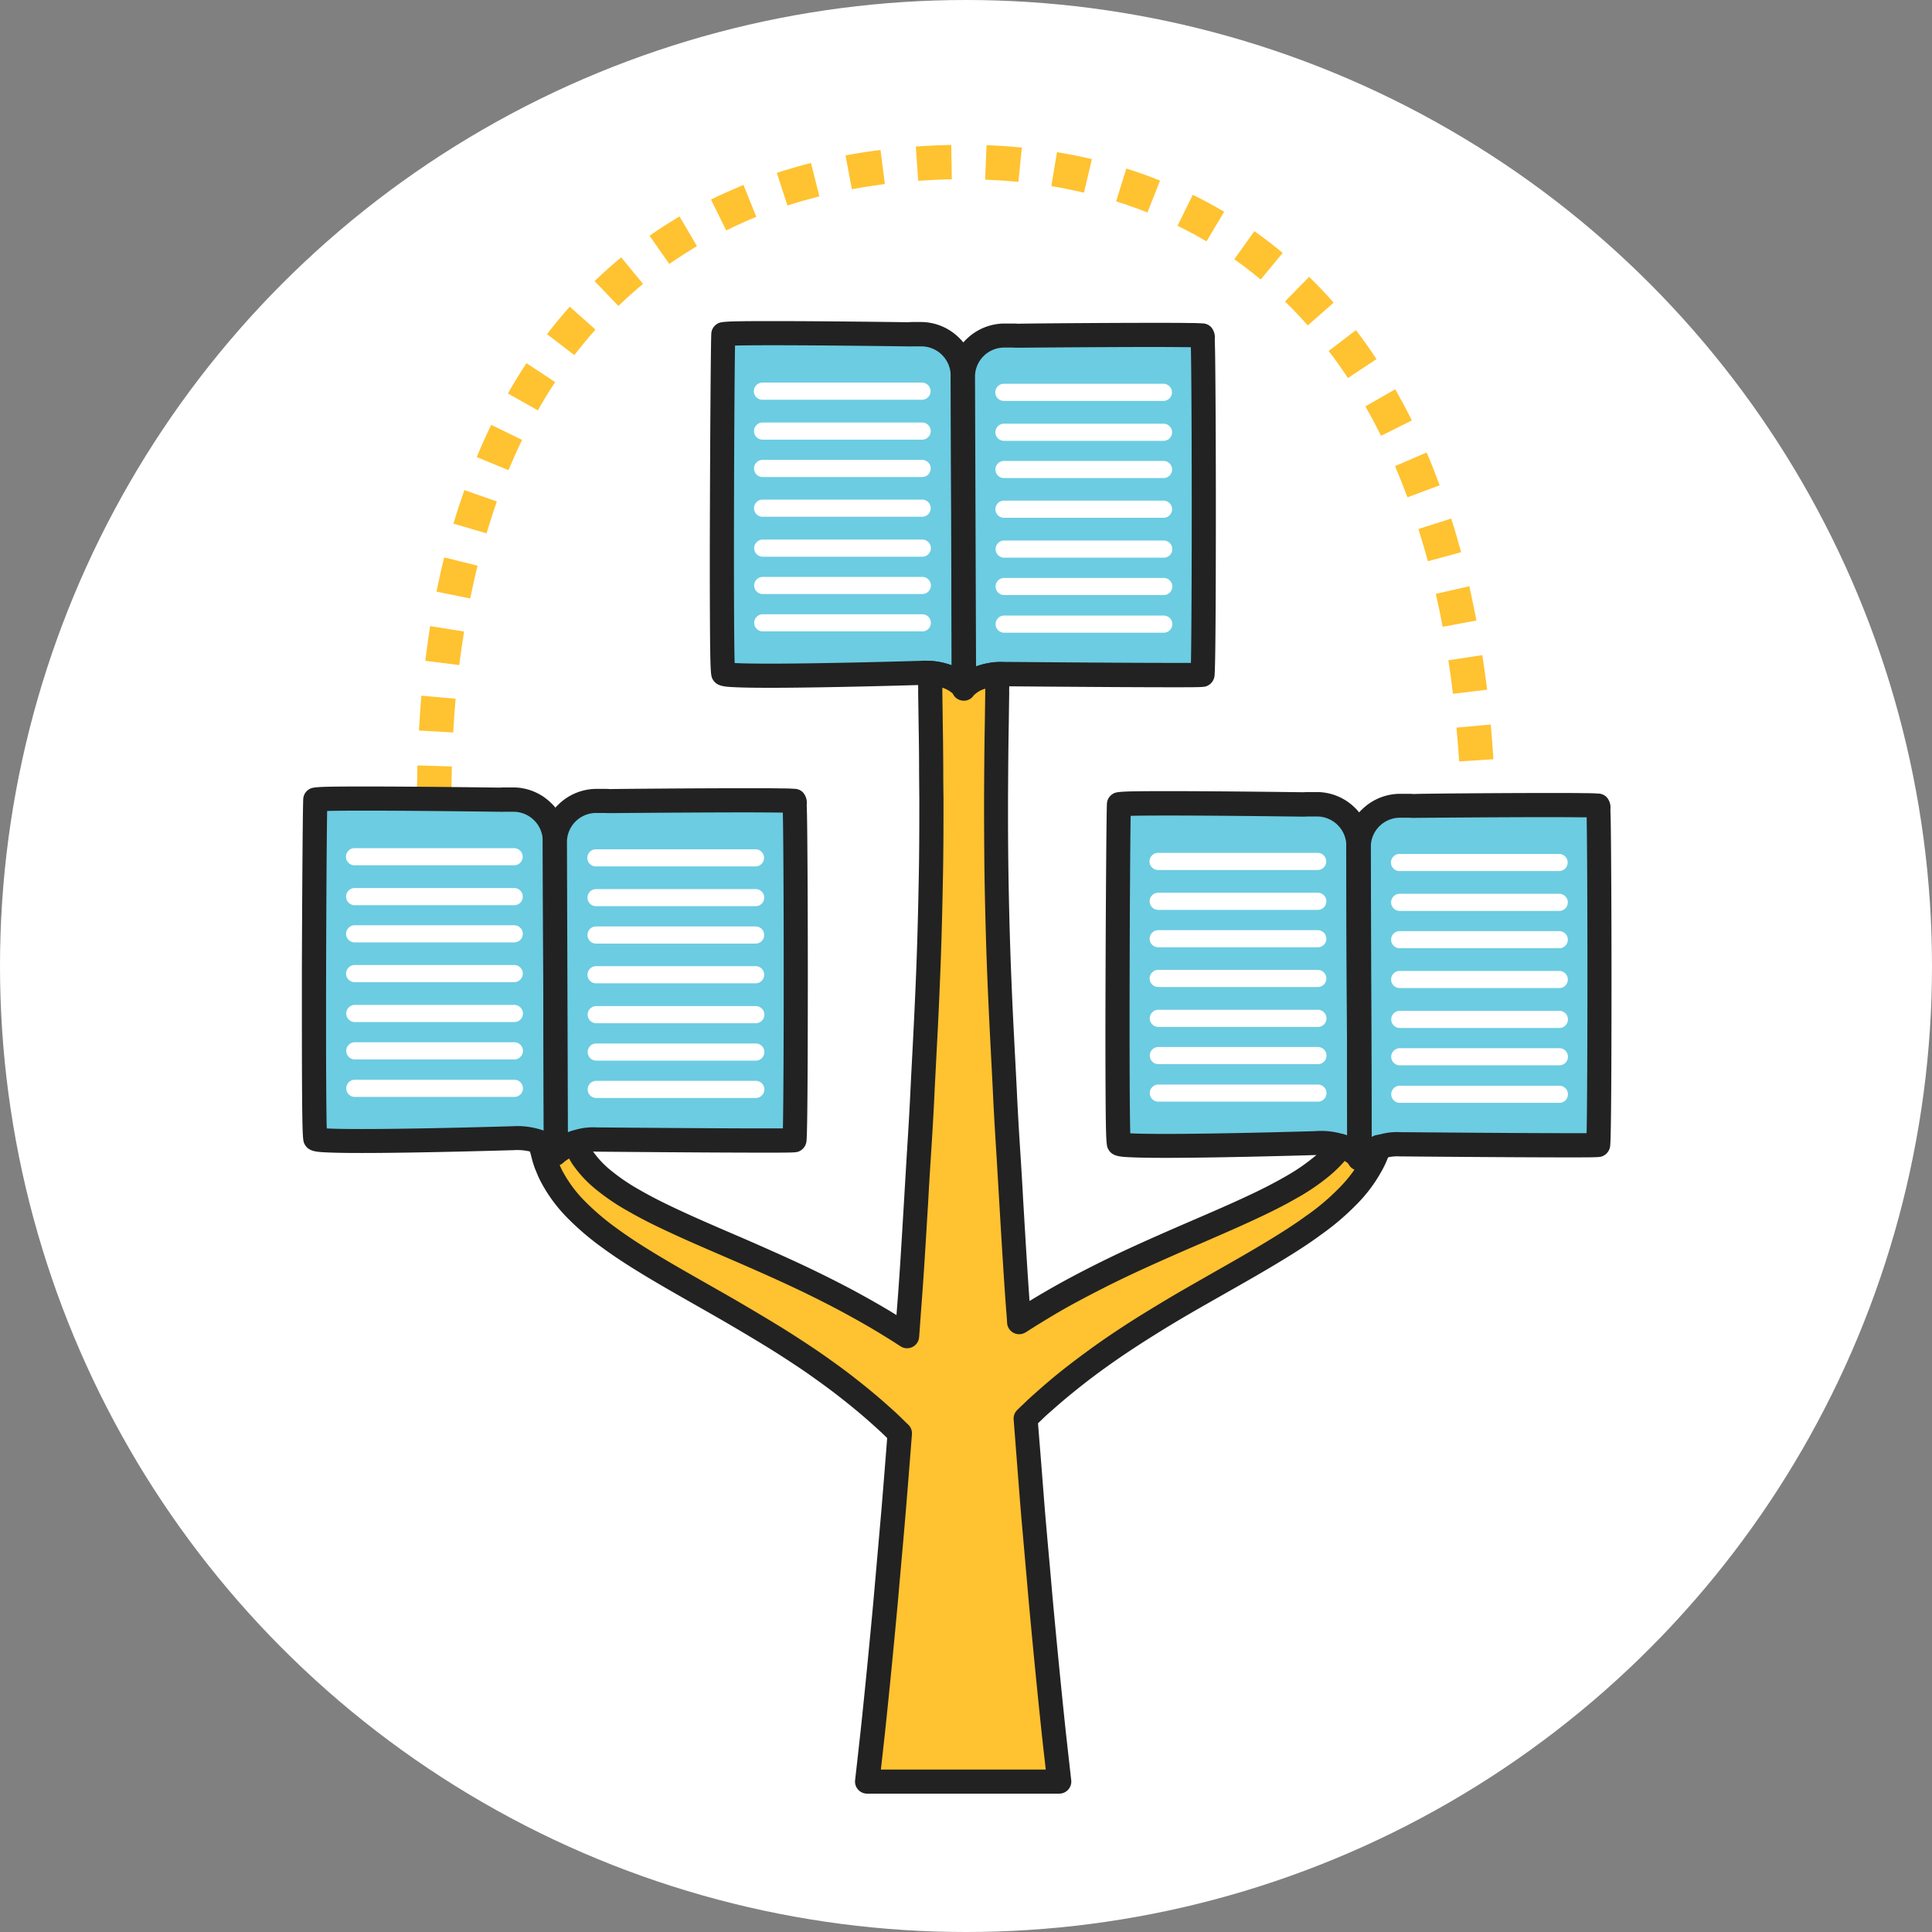 <svg xmlns="http://www.w3.org/2000/svg" width="80" height="80" viewBox="0 0 80 80">
  <rect x="0" y="0" width="80" height="80" fill="#808080" stroke="none"/>
  <g id="グループ_5691" data-name="グループ 5691" transform="translate(-885 -10273)">
    <circle id="楕円形_167" data-name="楕円形 167" cx="40" cy="40" r="40" transform="translate(885 10273)" fill="#fff"/>
    <g id="Group_823" data-name="Group 823" transform="translate(897 10278.62)">
      <path id="パス_11879" data-name="パス 11879" d="M5.953,27.518H4.527c0-.489.006-.973.018-1.444l1.425.043c-.012.459-.018.93-.018,1.407Zm41.8-.049v-.153l1.419-.055v.159Zm-.073-1.56c-.031-.471-.067-.942-.11-1.4l1.419-.128c.043.471.079.954.11,1.438ZM6.032,24.71l-1.425-.08c.031-.489.061-.973.1-1.444l1.419.128c-.043.459-.073.924-.1,1.395Zm41.392-1.6c-.055-.471-.122-.936-.19-1.389l1.407-.214c.073.471.135.948.2,1.431ZM6.283,21.92,4.87,21.743c.061-.489.129-.966.2-1.438l1.407.226c-.073.453-.141.912-.2,1.383ZM47,20.342c-.086-.465-.183-.924-.287-1.37l1.389-.318c.1.465.2.936.294,1.419l-1.4.263ZM6.73,19.161,5.335,18.88c.1-.483.2-.955.318-1.419l1.383.343C6.925,18.244,6.828,18.7,6.73,19.161ZM46.385,17.62c-.122-.459-.257-.9-.392-1.334l1.358-.434c.147.453.282.918.41,1.395ZM7.4,16.463l-1.364-.4c.141-.477.294-.936.453-1.389l1.346.471c-.153.428-.294.869-.428,1.322ZM45.54,14.971c-.165-.44-.337-.869-.514-1.291l1.309-.563c.19.44.367.893.538,1.358l-1.34.5ZM8.32,13.851,7,13.306c.19-.459.392-.905.6-1.334l1.279.624c-.2.41-.385.826-.569,1.26Zm36.125-1.425c-.208-.422-.422-.826-.649-1.217l1.236-.71c.239.416.471.85.691,1.291ZM9.532,11.373l-1.242-.7c.245-.428.5-.85.771-1.254l1.187.783C10,10.572,9.758,10.97,9.532,11.373Zm33.543-1.34c-.257-.385-.52-.765-.8-1.12l1.132-.863c.294.385.581.789.85,1.2ZM11.043,9.085,9.911,8.217c.3-.392.618-.777.942-1.138l1.064.948C11.618,8.363,11.324,8.718,11.043,9.085Zm30.368-1.23c-.3-.343-.618-.679-.942-.991l1-1.022c.349.343.691.7,1.015,1.071ZM12.866,7.048,11.881,6.02c.355-.343.728-.673,1.1-.985l.905,1.1C13.539,6.424,13.2,6.73,12.866,7.048Zm26.587-1.1c-.349-.294-.716-.575-1.083-.832L39.2,3.953c.4.281.8.587,1.174.9l-.911,1.1ZM14.976,5.311l-.82-1.169c.4-.281.82-.55,1.242-.8l.722,1.23c-.391.232-.777.483-1.15.74ZM37.22,4.375c-.391-.232-.8-.447-1.2-.649l.63-1.279c.44.214.881.453,1.3.7l-.728,1.224ZM17.332,3.922,16.7,2.643c.434-.214.893-.416,1.346-.606l.532,1.321C18.158,3.53,17.735,3.72,17.332,3.922Zm17.435-.746c-.422-.165-.857-.324-1.291-.459L33.9,1.359q.707.22,1.395.5l-.526,1.328Zm-14.9-.281-.44-1.358c.459-.147.936-.287,1.413-.41l.349,1.383c-.447.116-.887.239-1.321.379Zm12.278-.538c-.447-.1-.9-.2-1.352-.269L31.029.68c.483.08.967.177,1.444.288Zm-9.611-.141-.263-1.4c.477-.092.961-.165,1.45-.226L23.9,2C23.443,2.062,22.991,2.13,22.538,2.215Zm6.895-.306q-.679-.064-1.376-.092L28.111.392c.5.018.979.049,1.462.1Zm-4.148-.043-.1-1.419C25.67.411,26.16.392,26.649.38l.024,1.425c-.465.006-.924.03-1.383.061Z" transform="translate(0.74 0)" fill="#ffc230"/>
      <path id="パス_11880" data-name="パス 11880" d="M38.523,37.259,38.48,24.718v-.086a1.718,1.718,0,0,0-1.731-1.67,4.912,4.912,0,0,0-.52,0h-.073s-7.445-.1-7.592,0c-.031.245-.116,13.826,0,14.046s8.186-.025,8.186-.025a2.793,2.793,0,0,1,1,.122c.055.018.116.037.165.055a1.116,1.116,0,0,1,.606.459v-.361Z" transform="translate(5.769 4.727)" fill="#6ccce1"/>
      <path id="パス_11880_-_アウトライン" data-name="パス 11880 - アウトライン" d="M38.516,38.12a.5.5,0,0,1-.451-.285,1.08,1.08,0,0,0-.337-.209l-.079-.026-.061-.02a2.313,2.313,0,0,0-.816-.1h-.008c-.038,0-3.874.117-6.274.117-.589,0-1.053-.007-1.379-.021-.5-.021-.83-.035-.99-.338-.073-.138-.1-.185-.111-2.484-.007-1.187-.008-2.835,0-4.765.008-2.437.034-6.891.059-7.093a.5.5,0,0,1,.207-.346c.161-.114.2-.138,2.322-.138,2.194,0,5.435.044,5.562.046h.05c.071-.005.141-.008.214-.008s.132,0,.188,0,.091,0,.139,0a2.249,2.249,0,0,1,1.563.63,2.122,2.122,0,0,1,.669,1.54v.086l.043,12.54a.5.5,0,0,1-.006.079v.283a.5.5,0,0,1-.5.5ZM36.9,36.481a3.221,3.221,0,0,1,1,.15l.055.018.065.021L37.98,24.632a1.218,1.218,0,0,0-1.231-1.17c-.064,0-.121,0-.177,0s-.1,0-.15,0-.1,0-.151.006l-.043,0h-.08c-.033,0-3.331-.046-5.552-.046-.8,0-1.272.006-1.547.013-.037,2.143-.071,11.226-.016,13.146.245.013.681.025,1.455.025,2.354,0,6.106-.112,6.24-.116C36.788,36.482,36.846,36.481,36.9,36.481Z" transform="translate(5.769 4.727)" fill="#222"/>
      <path id="パス_11881" data-name="パス 11881" d="M46.673,23.005c-.067-.067-7.592,0-7.592,0h-.073a4.88,4.88,0,0,0-.52,0,1.711,1.711,0,0,0-1.731,1.658v.043L36.8,36.342V37.6a2.391,2.391,0,0,1,.814-.459.037.037,0,0,0,.025-.006,2.165,2.165,0,0,1,.85-.116s8.1.073,8.185.025.067-13.979,0-14.046Z" transform="translate(7.5 4.74)" fill="#6ccce1"/>
      <path id="パス_11881_-_アウトライン" data-name="パス 11881 - アウトライン" d="M44.674,22.476c.609,0,1.086,0,1.419.007.265,0,.442.006.568.017a.5.5,0,0,1,.365.146.644.644,0,0,1,.158.5c0,.1.007.252.011.445.007.363.012.883.017,1.543.01,1.252.016,2.915.017,4.682,0,1.6,0,6.845-.056,7.278a.511.511,0,0,1-.252.388c-.145.083-.145.083-1.561.083-2.289,0-6.832-.041-6.878-.041h-.022a1.683,1.683,0,0,0-.634.081.528.528,0,0,1-.082.027,2.035,2.035,0,0,0-.6.331.489.489,0,0,1-.54.114.5.5,0,0,1-.31-.47v-1.26l-.043-11.679a2.1,2.1,0,0,1,.673-1.536,2.258,2.258,0,0,1,1.558-.622c.048,0,.093,0,.139,0s.119,0,.188,0,.143,0,.214.008h.053C39.11,22.505,42.448,22.476,44.674,22.476ZM46.2,23.484c-.277,0-.741-.008-1.521-.008-2.221,0-5.556.03-5.589.03h-.078l-.043,0c-.05,0-.1-.006-.15-.006s-.1,0-.149,0-.113,0-.177,0a1.212,1.212,0,0,0-1.231,1.158v.043L37.3,36.73q.067-.028.14-.055a.5.5,0,0,1,.055-.017,2.661,2.661,0,0,1,1.008-.137c.246,0,4.627.041,6.858.041.385,0,.652,0,.837,0C46.244,34.5,46.242,25.578,46.2,23.484Z" transform="translate(7.5 4.74)" fill="#222"/>
      <path id="パス_11882" data-name="パス 11882" d="M10.976,24.47A1.718,1.718,0,0,0,9.245,22.8a4.88,4.88,0,0,0-.52,0H8.651s-7.445-.1-7.592,0c-.031.245-.116,13.826,0,14.046s8.185-.024,8.185-.024A2.729,2.729,0,0,1,10.413,37a1.115,1.115,0,0,1,.606.459Z" transform="translate(0 4.693)" fill="#6ccce1"/>
      <path id="パス_11882_-_アウトライン" data-name="パス 11882 - アウトライン" d="M3.093,22.254c2.194,0,5.435.044,5.562.046H8.7c.071-.005.141-.008.214-.008s.132,0,.188,0,.091,0,.139,0a2.249,2.249,0,0,1,1.563.63,2.121,2.121,0,0,1,.669,1.54l.043,12.986a.5.5,0,0,1-.951.217,1.086,1.086,0,0,0-.345-.212,2.254,2.254,0,0,0-.953-.14H9.26c-.038,0-3.873.117-6.273.117-.59,0-1.054-.007-1.38-.021-.5-.021-.83-.035-.99-.338C.544,36.942.52,36.9.506,34.6.5,33.409.5,31.761.5,29.831c.008-2.437.034-6.891.059-7.093a.5.5,0,0,1,.207-.346C.932,22.278.965,22.254,3.093,22.254ZM8.725,23.3h-.08c-.033,0-3.331-.046-5.552-.046-.8,0-1.272.006-1.547.013-.037,2.143-.071,11.226-.016,13.146.245.013.682.025,1.457.025,2.349,0,6.089-.112,6.238-.116a3.282,3.282,0,0,1,1.29.181l-.04-12.031A1.218,1.218,0,0,0,9.245,23.3c-.064,0-.121,0-.177,0s-.1,0-.149,0-.1,0-.15.006Z" transform="translate(0 4.693)" fill="#222"/>
      <path id="パス_11883" data-name="パス 11883" d="M19.163,22.843c-.067-.067-7.592,0-7.592,0H11.5a4.883,4.883,0,0,0-.52,0A1.711,1.711,0,0,0,9.246,24.5L9.289,37.44v.025c.049.1.251-.275.814-.483a2.141,2.141,0,0,1,.875-.122s8.1.073,8.186.025.067-13.979,0-14.046Z" transform="translate(1.73 4.706)" fill="#6ccce1"/>
      <path id="パス_11883_-_アウトライン" data-name="パス 11883 - アウトライン" d="M17.165,22.313c.609,0,1.086,0,1.419.007.265,0,.442.006.568.017a.5.5,0,0,1,.365.146.645.645,0,0,1,.158.5c0,.1.007.252.011.445.007.363.012.883.017,1.543.01,1.252.016,2.915.017,4.682,0,1.6,0,6.845-.056,7.279a.511.511,0,0,1-.252.388c-.145.083-.145.083-1.561.083-2.289,0-6.832-.041-6.878-.041h-.021a1.664,1.664,0,0,0-.673.091,1.541,1.541,0,0,0-.5.317.683.683,0,0,1-.462.216.523.523,0,0,1-.476-.3.5.5,0,0,1-.048-.213V37.44L8.746,24.5a2.1,2.1,0,0,1,.673-1.538,2.258,2.258,0,0,1,1.558-.622c.048,0,.093,0,.139,0s.119,0,.188,0,.143,0,.214.008h.053C11.6,22.343,14.939,22.313,17.165,22.313Zm1.521,1.008c-.277,0-.741-.008-1.521-.008-2.221,0-5.556.03-5.589.03H11.5l-.043,0c-.05,0-.1-.006-.151-.006s-.1,0-.149,0-.114,0-.177,0A1.212,1.212,0,0,0,9.746,24.5l.04,12.069q.068-.03.143-.058a2.645,2.645,0,0,1,1.063-.153c.24,0,4.626.041,6.859.041.385,0,.652,0,.837,0C18.734,34.341,18.733,25.416,18.685,23.322Z" transform="translate(1.73 4.706)" fill="#222"/>
      <path id="パス_11884" data-name="パス 11884" d="M9.058,25.161H2.451a.355.355,0,1,1,0-.71H9.058a.355.355,0,1,1,0,.71Z" transform="translate(0.23 5.049)" fill="#fff"/>
      <path id="パス_11885" data-name="パス 11885" d="M9.062,26.526H2.454a.355.355,0,1,1,0-.71H9.062a.355.355,0,1,1,0,.71Z" transform="translate(0.231 5.336)" fill="#fff"/>
      <path id="パス_11886" data-name="パス 11886" d="M9.062,27.8H2.454a.355.355,0,1,1,0-.71H9.062a.355.355,0,1,1,0,.71Z" transform="translate(0.231 5.603)" fill="#fff"/>
      <path id="パス_11887" data-name="パス 11887" d="M9.062,29.161H2.454a.355.355,0,1,1,0-.71H9.062a.355.355,0,1,1,0,.71Z" transform="translate(0.231 5.888)" fill="#fff"/>
      <path id="パス_11888" data-name="パス 11888" d="M9.067,30.526H2.46a.355.355,0,1,1,0-.71H9.067a.355.355,0,1,1,0,.71Z" transform="translate(0.232 6.175)" fill="#fff"/>
      <path id="パス_11889" data-name="パス 11889" d="M9.067,31.805H2.46a.355.355,0,1,1,0-.71H9.067a.355.355,0,1,1,0,.71Z" transform="translate(0.232 6.443)" fill="#fff"/>
      <path id="パス_11890" data-name="パス 11890" d="M9.067,33.089H2.46a.355.355,0,1,1,0-.71H9.067a.355.355,0,1,1,0,.71Z" transform="translate(0.232 6.712)" fill="#fff"/>
      <path id="パス_11891" data-name="パス 11891" d="M17.319,25.2H10.712a.355.355,0,0,1,0-.71h6.607a.355.355,0,0,1,0,.71Z" transform="translate(1.963 5.057)" fill="#fff"/>
      <path id="パス_11892" data-name="パス 11892" d="M17.325,26.561H10.718a.355.355,0,1,1,0-.71h6.607a.355.355,0,1,1,0,.71Z" transform="translate(1.964 5.343)" fill="#fff"/>
      <path id="パス_11893" data-name="パス 11893" d="M17.325,27.841H10.718a.355.355,0,0,1,0-.71h6.607a.355.355,0,1,1,0,.71Z" transform="translate(1.964 5.611)" fill="#fff"/>
      <path id="パス_11894" data-name="パス 11894" d="M17.325,29.2H10.718a.355.355,0,1,1,0-.71h6.607a.355.355,0,1,1,0,.71Z" transform="translate(1.964 5.897)" fill="#fff"/>
      <path id="パス_11895" data-name="パス 11895" d="M17.331,30.567H10.724a.355.355,0,1,1,0-.71h6.607a.355.355,0,1,1,0,.71Z" transform="translate(1.965 6.183)" fill="#fff"/>
      <path id="パス_11896" data-name="パス 11896" d="M17.331,31.846H10.724a.355.355,0,1,1,0-.71h6.607a.355.355,0,1,1,0,.71Z" transform="translate(1.965 6.452)" fill="#fff"/>
      <path id="パス_11897" data-name="パス 11897" d="M17.331,33.125H10.724a.355.355,0,1,1,0-.71h6.607a.355.355,0,1,1,0,.71Z" transform="translate(1.965 6.72)" fill="#fff"/>
      <path id="パス_11898" data-name="パス 11898" d="M24.937,8.541a1.718,1.718,0,0,0-1.731-1.67,4.889,4.889,0,0,0-.52,0h-.073s-7.445-.1-7.592,0c-.031.245-.116,13.826,0,14.046s8.186-.024,8.186-.024a2.729,2.729,0,0,1,1.169.177,1.115,1.115,0,0,1,.606.459Z" transform="translate(2.929 1.352)" fill="#6ccce1"/>
      <path id="パス_11898_-_アウトライン" data-name="パス 11898 - アウトライン" d="M17.054,6.324c2.194,0,5.435.044,5.562.046h.05c.071-.005.141-.008.214-.008s.132,0,.188,0,.091,0,.139,0A2.249,2.249,0,0,1,24.768,7a2.121,2.121,0,0,1,.669,1.54l.043,12.986a.5.5,0,0,1-.951.217,1.086,1.086,0,0,0-.345-.212,2.254,2.254,0,0,0-.953-.14h-.009c-.038,0-3.873.117-6.273.117-.59,0-1.054-.007-1.38-.021-.5-.021-.83-.035-.99-.338-.073-.138-.1-.185-.111-2.484-.007-1.187-.008-2.835,0-4.765.008-2.437.034-6.891.059-7.093a.5.5,0,0,1,.207-.346C14.893,6.348,14.926,6.324,17.054,6.324ZM22.686,7.37h-.08c-.033,0-3.331-.046-5.552-.046-.8,0-1.272.006-1.547.013-.037,2.143-.071,11.226-.016,13.146.245.013.682.025,1.457.025,2.349,0,6.089-.112,6.238-.116a3.282,3.282,0,0,1,1.29.181l-.04-12.031A1.218,1.218,0,0,0,23.206,7.37c-.064,0-.121,0-.177,0s-.1,0-.149,0-.1,0-.151.006Z" transform="translate(2.929 1.352)" fill="#222"/>
      <path id="パス_11899" data-name="パス 11899" d="M33.13,6.914c-.067-.067-7.592,0-7.592,0h-.073a4.892,4.892,0,0,0-.52,0,1.711,1.711,0,0,0-1.731,1.658l.043,11.679v1.26a2.39,2.39,0,0,1,.814-.459,2.141,2.141,0,0,1,.875-.122s8.1.073,8.186.025.067-13.979,0-14.046Z" transform="translate(4.659 1.364)" fill="#6ccce1"/>
      <path id="パス_11899_-_アウトライン" data-name="パス 11899 - アウトライン" d="M31.132,6.384c.609,0,1.086,0,1.419.007.266,0,.442.006.569.017a.5.5,0,0,1,.364.146.644.644,0,0,1,.158.5c0,.1.007.252.011.445.007.363.012.883.017,1.543.01,1.252.016,2.915.017,4.682,0,1.6,0,6.845-.056,7.279a.511.511,0,0,1-.253.388c-.145.083-.145.083-1.561.083-2.289,0-6.832-.041-6.878-.041h-.021a1.663,1.663,0,0,0-.673.091,2.094,2.094,0,0,0-.64.348.489.489,0,0,1-.54.114.5.5,0,0,1-.31-.471V20.25L22.713,8.573a2.1,2.1,0,0,1,.673-1.538,2.258,2.258,0,0,1,1.558-.622c.048,0,.093,0,.139,0s.119,0,.188,0,.143,0,.214.008h.053C25.567,6.413,28.906,6.384,31.132,6.384Zm1.521,1.008c-.277,0-.741-.008-1.521-.008-2.222,0-5.556.03-5.589.03h-.078l-.043,0c-.05,0-.1-.006-.151-.006s-.1,0-.149,0-.114,0-.177,0a1.212,1.212,0,0,0-1.231,1.158l.043,12.066q.067-.028.14-.055a2.644,2.644,0,0,1,1.062-.153c.24,0,4.626.041,6.859.041.385,0,.652,0,.837,0C32.7,18.411,32.7,9.486,32.652,7.392Z" transform="translate(4.659 1.364)" fill="#222"/>
      <path id="パス_11900" data-name="パス 11900" d="M23.019,9.226H16.412a.355.355,0,1,1,0-.71h6.607a.355.355,0,1,1,0,.71Z" transform="translate(3.158 1.707)" fill="#fff"/>
      <path id="パス_11901" data-name="パス 11901" d="M23.024,10.592H16.417a.355.355,0,1,1,0-.71h6.607a.355.355,0,1,1,0,.71Z" transform="translate(3.16 1.993)" fill="#fff"/>
      <path id="パス_11902" data-name="パス 11902" d="M23.024,11.871H16.417a.355.355,0,1,1,0-.71h6.607a.355.355,0,1,1,0,.71Z" transform="translate(3.16 2.262)" fill="#fff"/>
      <path id="パス_11903" data-name="パス 11903" d="M23.024,13.231H16.417a.355.355,0,1,1,0-.71h6.607a.355.355,0,1,1,0,.71Z" transform="translate(3.16 2.547)" fill="#fff"/>
      <path id="パス_11904" data-name="パス 11904" d="M23.03,14.6H16.423a.355.355,0,1,1,0-.71H23.03a.355.355,0,1,1,0,.71Z" transform="translate(3.161 2.833)" fill="#fff"/>
      <path id="パス_11905" data-name="パス 11905" d="M23.03,15.876H16.423a.355.355,0,1,1,0-.71H23.03a.355.355,0,1,1,0,.71Z" transform="translate(3.161 3.102)" fill="#fff"/>
      <path id="パス_11906" data-name="パス 11906" d="M23.03,17.155H16.423a.355.355,0,1,1,0-.71H23.03a.355.355,0,0,1,0,.71Z" transform="translate(3.161 3.37)" fill="#fff"/>
      <path id="パス_11907" data-name="パス 11907" d="M31.282,9.266H24.675a.355.355,0,0,1,0-.71h6.607a.355.355,0,0,1,0,.71Z" transform="translate(4.892 1.715)" fill="#fff"/>
      <path id="パス_11908" data-name="パス 11908" d="M31.286,10.632H24.679a.355.355,0,0,1,0-.71h6.607a.355.355,0,0,1,0,.71Z" transform="translate(4.893 2.002)" fill="#fff"/>
      <path id="パス_11909" data-name="パス 11909" d="M31.286,11.907H24.679a.355.355,0,0,1,0-.71h6.607a.355.355,0,0,1,0,.71Z" transform="translate(4.893 2.269)" fill="#fff"/>
      <path id="パス_11910" data-name="パス 11910" d="M31.286,13.266H24.679a.355.355,0,1,1,0-.71h6.607a.355.355,0,1,1,0,.71Z" transform="translate(4.893 2.554)" fill="#fff"/>
      <path id="パス_11911" data-name="パス 11911" d="M31.294,14.631H24.687a.355.355,0,1,1,0-.71h6.607a.355.355,0,1,1,0,.71Z" transform="translate(4.894 2.841)" fill="#fff"/>
      <path id="パス_11912" data-name="パス 11912" d="M31.294,15.912H24.687a.355.355,0,0,1,0-.71h6.607a.355.355,0,0,1,0,.71Z" transform="translate(4.894 3.109)" fill="#fff"/>
      <path id="パス_11913" data-name="パス 11913" d="M31.294,17.2H24.687a.355.355,0,0,1,0-.71h6.607a.355.355,0,0,1,0,.71Z" transform="translate(4.894 3.379)" fill="#fff"/>
      <path id="パス_11914" data-name="パス 11914" d="M36.562,25.322H29.955a.355.355,0,1,1,0-.71h6.607a.355.355,0,1,1,0,.71Z" transform="translate(5.999 5.083)" fill="#fff"/>
      <path id="パス_11915" data-name="パス 11915" d="M36.567,26.687H29.96a.355.355,0,0,1,0-.71h6.607a.355.355,0,0,1,0,.71Z" transform="translate(6 5.369)" fill="#fff"/>
      <path id="パス_11916" data-name="パス 11916" d="M36.567,27.968H29.96a.355.355,0,0,1,0-.71h6.607a.355.355,0,0,1,0,.71Z" transform="translate(6 5.638)" fill="#fff"/>
      <path id="パス_11917" data-name="パス 11917" d="M36.567,29.328H29.96a.355.355,0,1,1,0-.71h6.607a.355.355,0,1,1,0,.71Z" transform="translate(6 5.923)" fill="#fff"/>
      <path id="パス_11918" data-name="パス 11918" d="M36.571,30.693H29.964a.355.355,0,0,1,0-.71h6.607a.355.355,0,1,1,0,.71Z" transform="translate(6.001 6.21)" fill="#fff"/>
      <path id="パス_11919" data-name="パス 11919" d="M36.571,31.967H29.964a.355.355,0,0,1,0-.71h6.607a.355.355,0,1,1,0,.71Z" transform="translate(6.001 6.477)" fill="#fff"/>
      <path id="パス_11920" data-name="パス 11920" d="M36.571,33.252H29.964a.355.355,0,0,1,0-.71h6.607a.355.355,0,1,1,0,.71Z" transform="translate(6.001 6.746)" fill="#fff"/>
      <path id="パス_11921" data-name="パス 11921" d="M44.825,25.358H38.218a.355.355,0,0,1,0-.71h6.607a.355.355,0,1,1,0,.71Z" transform="translate(7.733 5.091)" fill="#fff"/>
      <path id="パス_11922" data-name="パス 11922" d="M44.831,26.723H38.224a.355.355,0,1,1,0-.71h6.607a.355.355,0,1,1,0,.71Z" transform="translate(7.734 5.377)" fill="#fff"/>
      <path id="パス_11923" data-name="パス 11923" d="M44.831,28H38.224a.355.355,0,1,1,0-.71h6.607a.355.355,0,1,1,0,.71Z" transform="translate(7.734 5.645)" fill="#fff"/>
      <path id="パス_11924" data-name="パス 11924" d="M44.831,29.363H38.224a.355.355,0,1,1,0-.71h6.607a.355.355,0,1,1,0,.71Z" transform="translate(7.734 5.931)" fill="#fff"/>
      <path id="パス_11925" data-name="パス 11925" d="M44.835,30.729H38.228a.355.355,0,1,1,0-.71h6.607a.355.355,0,1,1,0,.71Z" transform="translate(7.735 6.217)" fill="#fff"/>
      <path id="パス_11926" data-name="パス 11926" d="M44.835,32.008H38.228a.355.355,0,1,1,0-.71h6.607a.355.355,0,1,1,0,.71Z" transform="translate(7.735 6.485)" fill="#fff"/>
      <path id="パス_11927" data-name="パス 11927" d="M44.835,33.292H38.228a.355.355,0,1,1,0-.71h6.607a.355.355,0,1,1,0,.71Z" transform="translate(7.735 6.755)" fill="#fff"/>
      <path id="パス_11928" data-name="パス 11928" d="M36.793,36.945v-.9L36.75,24.41Z" transform="translate(7.499 5.041)" fill="#6ccce1"/>
      <path id="パス_11928_-_アウトライン" data-name="パス 11928 - アウトライン" d="M36.793,37.445a.5.5,0,0,1-.5-.5L36.25,24.412a.5.5,0,0,1,1,0l.043,11.636v.9A.5.5,0,0,1,36.793,37.445Z" transform="translate(7.499 5.041)" fill="#222"/>
      <path id="パス_11929" data-name="パス 11929" d="M36.75,24.419v0Z" transform="translate(7.499 5.034)" fill="#6ccce1"/>
      <path id="パス_11929_-_アウトライン" data-name="パス 11929 - アウトライン" d="M36.75,24.919a.5.5,0,0,1-.5-.5v-.043a.5.5,0,0,1,1,0v.043A.5.5,0,0,1,36.75,24.919Z" transform="translate(7.499 5.034)" fill="#222"/>
      <path id="パス_11930" data-name="パス 11930" d="M43.478,38.1a2.669,2.669,0,0,0-.814.459,1.145,1.145,0,0,0-.606-.459c-.049-.018-.11-.037-.165-.055,0,.006-.012.012-.018.024a4.232,4.232,0,0,1-.82.856,8.581,8.581,0,0,1-1.254.844c-.477.275-1.009.544-1.578.807-1.132.532-2.4,1.052-3.664,1.615-.636.281-1.273.569-1.9.869s-1.236.612-1.829.93-1.15.642-1.682.973c-.2.122-.391.245-.581.367-.012-.2-.024-.385-.043-.581-.11-1.487-.2-2.991-.288-4.5s-.2-3.016-.263-4.5-.159-2.949-.214-4.362-.1-2.784-.122-4.081-.025-2.52-.031-3.652.012-2.166.031-3.089q.009-.688.018-1.285a3.51,3.51,0,0,1,.03-.575,1.7,1.7,0,0,1,.049-.19,1.862,1.862,0,0,0-1.462.581,1.758,1.758,0,0,0-1.474-.636,1.581,1.581,0,0,1,.061.245,2.911,2.911,0,0,1,.031.569q.009.6.018,1.285c.018.918.018,1.958.03,3.089s0,2.355-.03,3.652-.061,2.661-.122,4.081-.141,2.875-.214,4.362-.177,2.992-.263,4.5-.177,3.016-.294,4.5c-.03.391-.055.783-.086,1.175-.208-.135-.422-.275-.649-.41-.526-.33-1.089-.649-1.682-.973s-1.2-.63-1.829-.93-1.26-.587-1.9-.869c-1.266-.563-2.533-1.083-3.664-1.615-.569-.263-1.1-.532-1.578-.808a8.755,8.755,0,0,1-1.254-.844,4.381,4.381,0,0,1-.82-.85,2.641,2.641,0,0,1-.245-.4c-.055-.11-.092-.22-.135-.318a2.389,2.389,0,0,0-.814.459A1.144,1.144,0,0,0,8.76,37.9c.012.1.031.2.049.3.049.171.092.367.165.575a5.237,5.237,0,0,0,.294.636,5.789,5.789,0,0,0,.973,1.285,10.812,10.812,0,0,0,1.377,1.168c.508.373,1.052.722,1.615,1.064,1.132.685,2.337,1.346,3.505,2.025.587.343,1.162.685,1.719,1.028s1.1.7,1.6,1.046.985.7,1.425,1.046.844.679,1.205,1c.177.159.355.312.514.465s.288.281.422.41c-.086,1.113-.171,2.19-.257,3.224-.11,1.3-.22,2.52-.318,3.652-.208,2.263-.4,4.148-.538,5.469s-.233,2.074-.233,2.074h7.947s-.086-.752-.233-2.074-.33-3.206-.538-5.469c-.1-1.132-.208-2.355-.318-3.652-.1-1.224-.2-2.508-.3-3.836.116-.116.239-.226.367-.355.159-.153.33-.3.514-.465.361-.318.765-.654,1.205-1s.918-.691,1.425-1.046,1.046-.7,1.6-1.046,1.132-.692,1.719-1.028c1.175-.679,2.38-1.34,3.506-2.025.563-.343,1.113-.691,1.615-1.065a10.023,10.023,0,0,0,1.376-1.169,5.6,5.6,0,0,0,.973-1.285,4.513,4.513,0,0,0,.294-.636.873.873,0,0,0,.043-.135.036.036,0,0,0-.024.006Z" transform="translate(1.628 3.791)" fill="#ffc230"/>
      <path id="パス_11930_-_アウトライン" data-name="パス 11930 - アウトライン" d="M24.8,17.953h.022a2.779,2.779,0,0,1,1.48.458,2.758,2.758,0,0,1,1.417-.4.5.5,0,0,1,.5.643c-.015.051-.028.093-.035.132a3.137,3.137,0,0,0-.023.487s0,.008,0,.01q-.009.6-.018,1.283c-.018.9-.024,1.884-.031,3.083q0,.352,0,.715c0,.936.008,1.9.027,2.928.028,1.493.068,2.823.122,4.068.037.949.087,1.9.139,2.9q.038.723.075,1.455c.042.927.1,1.878.16,2.8.035.556.071,1.132.1,1.7.017.277.034.557.05.836.067,1.122.137,2.28.218,3.41.491-.3,1.025-.609,1.588-.913.617-.331,1.239-.647,1.851-.941.545-.262,1.134-.532,1.911-.875.481-.214.967-.423,1.436-.626.783-.338,1.522-.657,2.218-.984.587-.271,1.1-.536,1.541-.788a8.128,8.128,0,0,0,1.182-.794,3.8,3.8,0,0,0,.72-.743.552.552,0,0,1,.042-.058.5.5,0,0,1,.555-.171l.049.016c.044.014.089.029.134.046l.015.006a2.261,2.261,0,0,1,.478.267,3.375,3.375,0,0,1,.418-.211.53.53,0,0,1,.332-.112.5.5,0,0,1,.5.509q0,.018,0,.036a.5.5,0,0,1-.041.173,1.156,1.156,0,0,1-.041.112c-.018.042-.035.085-.053.13a3.8,3.8,0,0,1-.266.558,6.087,6.087,0,0,1-1.048,1.385,10.462,10.462,0,0,1-1.44,1.224c-.546.406-1.141.778-1.651,1.088-.75.457-1.547.909-2.317,1.346-.394.224-.8.455-1.2.684-.6.346-1.176.688-1.7,1.019-.5.31-1.036.658-1.585,1.035-.523.365-.982.7-1.4,1.029s-.805.646-1.18.976l-.166.148c-.118.1-.229.2-.331.3-.069.069-.135.131-.2.192l0,0q.049.628.1,1.243c.063.807.124,1.594.185,2.358q.1,1.174.2,2.269.062.71.121,1.38c.178,1.938.369,3.877.537,5.459.146,1.318.232,2.07.232,2.07a.5.5,0,0,1-.5.557H22.28a.5.5,0,0,1-.5-.557s.086-.752.232-2.073c.167-1.573.358-3.512.537-5.46.038-.441.078-.9.12-1.37.064-.733.131-1.491.2-2.278.078-.942.158-1.946.239-2.986l-.044-.043-.207-.2c-.109-.1-.229-.211-.355-.323l-.146-.13c-.372-.328-.77-.657-1.178-.975-.468-.37-.972-.729-1.4-1.031-.462-.317-.98-.656-1.582-1.032-.517-.318-1.076-.652-1.706-1.02-.433-.252-.88-.506-1.312-.752-.73-.415-1.485-.844-2.2-1.278-.685-.417-1.194-.753-1.652-1.089a11.25,11.25,0,0,1-1.439-1.223,6.284,6.284,0,0,1-1.05-1.388,4.013,4.013,0,0,1-.254-.534c-.021-.05-.041-.1-.062-.147q-.007-.017-.013-.034c-.057-.162-.1-.313-.132-.446-.014-.055-.028-.107-.043-.158a.5.5,0,0,1-.012-.05l-.008-.046c-.016-.09-.033-.183-.045-.279a.5.5,0,0,1,.687-.524,2.261,2.261,0,0,1,.476.265,3.625,3.625,0,0,1,.579-.272.5.5,0,0,1,.631.269c.018.042.036.086.054.131s.042.107.065.154.037.068.056.1a1.335,1.335,0,0,0,.134.219l.025.033a3.88,3.88,0,0,0,.726.748l0,0a8.2,8.2,0,0,0,1.182.794c.438.253.956.517,1.538.787.7.329,1.44.649,2.224.987.468.2.953.411,1.434.625.771.341,1.36.611,1.91.875.622.3,1.245.613,1.851.941.47.257,1.077.594,1.654.954q.012-.173.026-.345c.1-1.26.177-2.56.252-3.816l.041-.678c.032-.564.068-1.136.1-1.69.058-.923.118-1.878.16-2.8q.036-.729.074-1.445c.053-1.01.1-1.964.14-2.914.054-1.259.094-2.59.122-4.07.03-1.288.03-2.479.03-3.63v-.011q-.007-.639-.01-1.238c0-.656-.009-1.275-.02-1.844-.006-.462-.012-.89-.018-1.287,0,0,0-.005,0-.008v-.075a2.093,2.093,0,0,0-.021-.4q0-.014,0-.027a1.2,1.2,0,0,0-.044-.168.5.5,0,0,1,.478-.647Zm1.023,1.353a1.189,1.189,0,0,0-.431-.241c0,.044,0,.088,0,.131v.068q.009.6.018,1.281c.011.572.016,1.195.02,1.854q0,.6.01,1.237s0,0,0,.005v.013c0,1.1,0,2.353-.031,3.651-.028,1.486-.068,2.825-.123,4.09-.037.955-.087,1.912-.14,2.925q-.037.715-.074,1.44c-.042.934-.1,1.893-.161,2.82-.035.552-.071,1.123-.1,1.686l-.041.679c-.076,1.261-.154,2.565-.253,3.834-.015.192-.028.385-.042.577s-.028.4-.044.6a.5.5,0,0,1-.77.381l-.074-.048c-.18-.117-.367-.238-.558-.352l-.01-.006c-.571-.359-1.185-.7-1.656-.957-.588-.319-1.2-.628-1.8-.917-.542-.26-1.122-.526-1.884-.863-.477-.212-.959-.42-1.425-.621-.791-.342-1.539-.664-2.25-1-.607-.28-1.151-.559-1.615-.827a9.142,9.142,0,0,1-1.324-.893,4.892,4.892,0,0,1-.9-.935,2.24,2.24,0,0,1-.225-.357,1.422,1.422,0,0,0-.217.15.481.481,0,0,1-.176.118,2.537,2.537,0,0,0,.156.321l.014.024a5.278,5.278,0,0,0,.889,1.17,10.282,10.282,0,0,0,1.313,1.113c.435.319.921.64,1.58,1.041.7.425,1.452.851,2.176,1.263.434.247.883.5,1.321.757.637.372,1.2.71,1.73,1.034.617.386,1.147.732,1.624,1.06.448.313.968.682,1.453,1.066.421.328.835.67,1.226,1.014l.146.13c.128.114.261.232.384.35l.214.208c.07.069.139.136.207.2a.5.5,0,0,1,.153.4c-.087,1.125-.173,2.211-.257,3.227-.067.79-.134,1.549-.2,2.283q-.062.706-.12,1.372c-.18,1.955-.371,3.9-.539,5.479-.073.653-.13,1.168-.17,1.521h6.828c-.04-.353-.1-.867-.17-1.519-.169-1.589-.361-3.534-.539-5.479q-.058-.673-.121-1.381c-.064-.731-.131-1.488-.2-2.274q-.092-1.15-.185-2.362-.056-.728-.115-1.477a.5.5,0,0,1,.145-.393c.06-.06.121-.118.184-.177s.122-.116.184-.177l.007-.007c.118-.113.237-.219.363-.331l.163-.145,0,0c.39-.344.8-.686,1.229-1.017s.906-.684,1.446-1.061c.574-.394,1.105-.741,1.627-1.062s1.119-.685,1.732-1.036c.4-.23.808-.463,1.2-.687.764-.434,1.554-.882,2.291-1.331.491-.3,1.062-.656,1.577-1.039l.006,0a9.488,9.488,0,0,0,1.308-1.109l.005-.005a5.768,5.768,0,0,0,.646-.771.5.5,0,0,1-.243-.235.8.8,0,0,0-.162-.124,5.534,5.534,0,0,1-.681.656,8.961,8.961,0,0,1-1.325.893c-.467.269-1,.54-1.616.827-.707.333-1.454.655-2.244,1-.467.2-.95.41-1.427.622-.767.339-1.348.605-1.883.862-.6.287-1.207.6-1.809.92s-1.147.642-1.655.957l0,0c-.194.118-.382.239-.564.356l-.005,0a.5.5,0,0,1-.77-.389c-.012-.2-.024-.38-.042-.566v-.01c-.09-1.215-.165-2.464-.238-3.672q-.025-.418-.05-.837c-.032-.567-.068-1.141-.1-1.7-.058-.925-.118-1.881-.16-2.814-.024-.485-.049-.969-.074-1.45-.053-1.009-.1-1.962-.14-2.915-.054-1.251-.094-2.59-.123-4.091-.019-1.031-.023-2-.027-2.942q0-.364,0-.717s0,0,0-.005c.006-1.2.013-2.2.031-3.1.006-.454.012-.882.018-1.279,0-.054,0-.108,0-.163a1.1,1.1,0,0,0-.481.281.48.48,0,0,1-.49.208A.492.492,0,0,1,25.823,19.307Z" transform="translate(1.628 3.791)" fill="#222"/>
      <path id="パス_11931" data-name="パス 11931" d="M36.785,35.133v0Z" transform="translate(7.506 7.214)" fill="#6ccce1"/>
      <path id="パス_11931_-_アウトライン" data-name="パス 11931 - アウトライン" d="M36.785,35.634a.5.5,0,0,1-.5-.5v-.361a.5.5,0,0,1,1,0v.361A.5.5,0,0,1,36.785,35.634Z" transform="translate(7.506 7.214)" fill="#222"/>
    </g>
  </g>
</svg>
